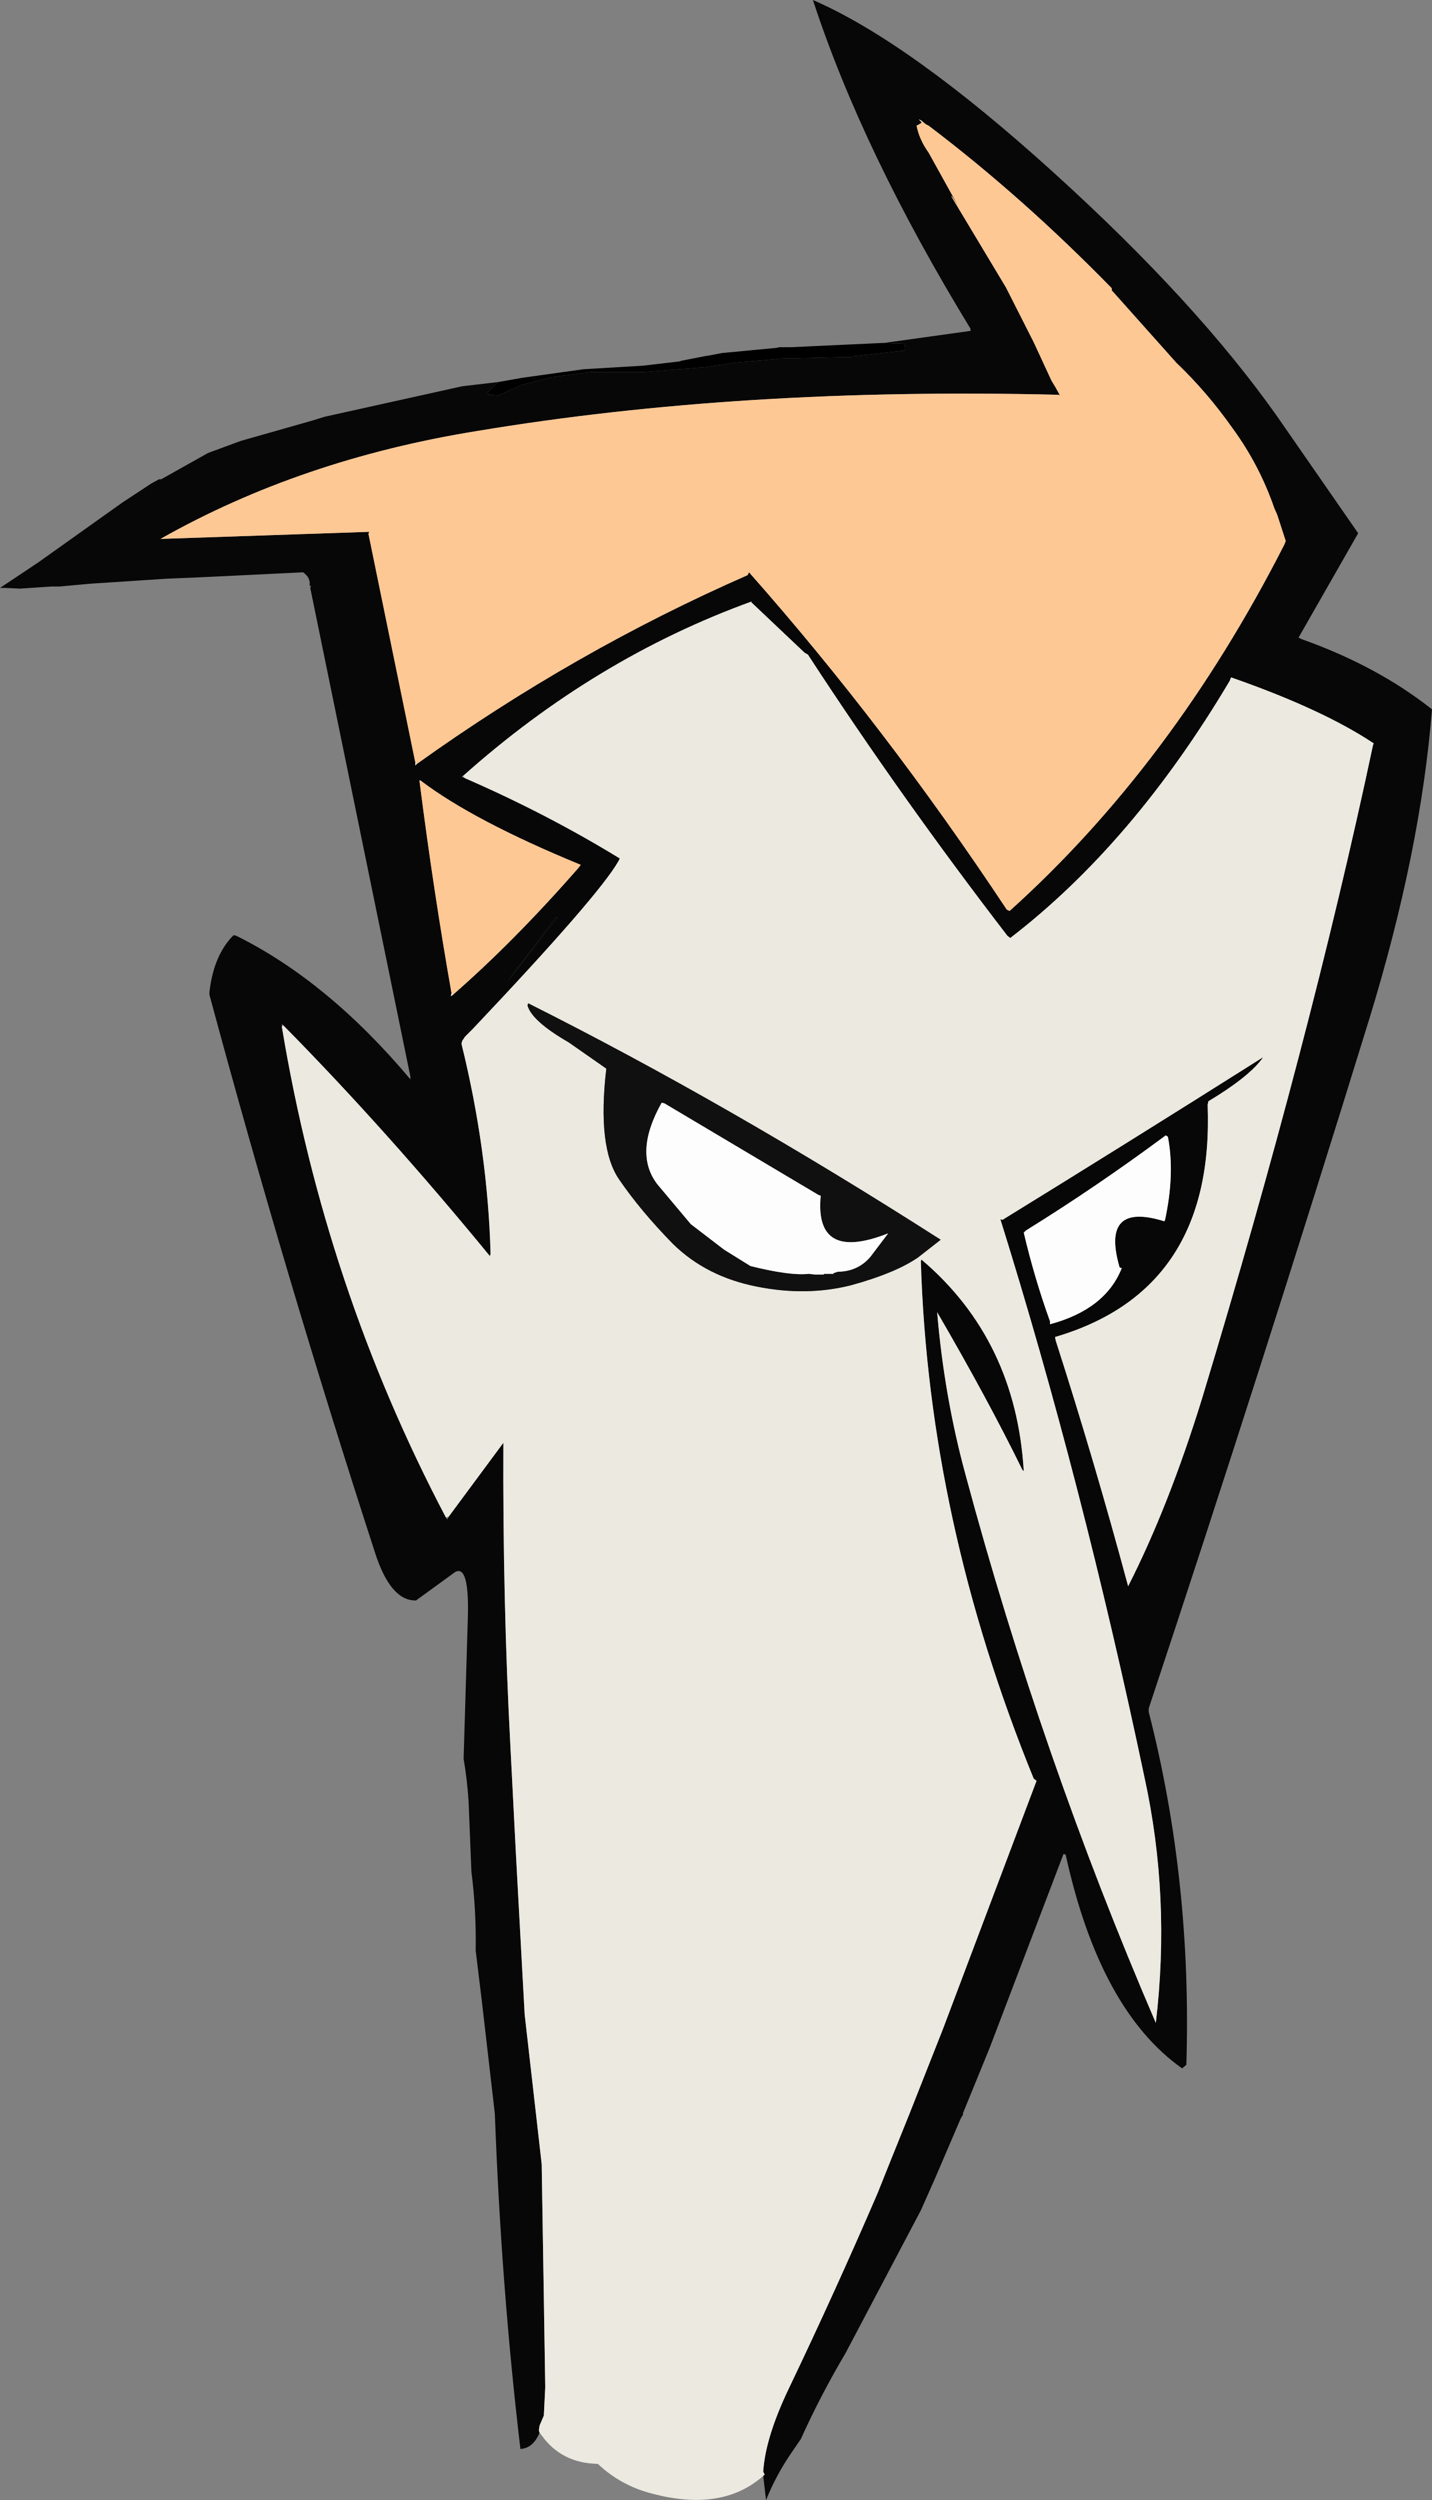 <?xml version="1.0" encoding="UTF-8" standalone="no"?>
<svg xmlns:xlink="http://www.w3.org/1999/xlink" height="176.05px" width="100.85px" xmlns="http://www.w3.org/2000/svg">
  <rect width="100%" height="100%" fill="#808080" stroke="none"/>
  <g transform="matrix(1.0, 0.0, 0.0, 1.0, 80.1, 91.85)">
    <path d="M-17.95 -67.7 L-17.85 -67.7 -11.75 -68.55 -11.75 -68.7 Q-19.35 -81.15 -22.85 -91.85 -16.05 -88.9 -5.9 -79.7 4.2 -70.55 9.9 -62.45 L15.55 -54.3 11.35 -46.95 11.55 -46.85 Q16.9 -44.95 20.75 -41.9 19.95 -31.9 16.35 -20.15 8.65 4.8 0.8 28.45 L0.8 28.7 Q3.85 40.6 3.45 53.55 L3.15 53.8 Q-2.65 49.7 -5.05 38.75 L-5.2 38.7 -10.4 52.35 -12.3 57.0 -12.25 57.0 -12.45 57.35 -14.25 61.55 -15.25 63.8 -20.55 73.85 Q-22.3 76.8 -23.7 79.9 L-24.35 80.85 Q-25.45 82.45 -26.15 84.2 L-26.35 82.5 -26.25 82.4 -26.35 82.2 Q-26.2 79.8 -24.55 76.35 -21.25 69.45 -18.3 62.6 L-17.4 60.35 -16.05 57.0 -13.7 51.05 -7.1 33.55 -7.3 33.4 Q-14.7 15.25 -15.25 -3.05 L-15.2 -3.15 Q-8.55 2.5 -8.0 11.75 L-8.1 11.65 Q-10.55 6.65 -14.1 0.55 -13.6 6.5 -12.1 12.0 -6.75 31.9 1.3 50.6 2.35 41.75 0.5 33.3 -3.9 12.4 -9.65 -6.0 L-9.5 -5.95 Q-0.65 -11.4 8.85 -17.4 L8.75 -17.25 Q7.75 -15.95 5.0 -14.3 L4.95 -14.05 Q5.45 -1.0 -5.8 2.3 L-5.75 2.55 Q-3.0 11.1 -0.65 19.85 2.2 14.25 4.55 6.65 12.15 -18.45 16.6 -39.4 L16.65 -39.5 Q13.05 -41.9 6.6 -44.15 L6.5 -43.9 Q-0.3 -32.45 -8.95 -25.8 L-9.15 -25.95 Q-16.65 -35.7 -23.2 -45.75 L-23.45 -45.9 -27.2 -49.45 -27.15 -49.5 Q-38.2 -45.5 -47.5 -37.2 L-47.6 -37.15 -47.35 -37.05 Q-41.6 -34.55 -36.45 -31.4 L-36.55 -31.2 Q-37.95 -28.75 -46.8 -19.4 L-47.35 -18.85 -47.55 -18.55 -47.6 -18.35 Q-45.75 -10.85 -45.55 -3.55 L-45.6 -3.4 Q-52.9 -12.3 -60.15 -19.65 L-60.25 -19.75 -60.25 -19.55 Q-57.2 -1.15 -48.7 15.0 L-48.6 15.15 -48.5 14.95 -44.65 9.75 Q-44.7 20.9 -44.15 31.2 L-43.75 39.0 -43.15 50.0 -41.95 60.55 -41.7 76.25 -41.8 78.25 -42.1 78.95 -42.15 79.3 -42.1 79.45 Q-42.55 80.55 -43.45 80.6 -44.8 69.2 -45.25 57.0 L-46.15 49.2 -46.6 45.5 Q-46.55 42.7 -46.9 39.95 L-47.1 35.0 Q-47.2 33.45 -47.45 32.0 L-47.15 22.0 Q-47.05 18.3 -48.05 18.85 L-50.8 20.85 Q-52.6 20.9 -53.7 17.45 -60.0 -1.95 -65.35 -21.8 L-65.35 -22.0 Q-65.05 -24.6 -63.65 -26.0 L-63.45 -25.95 Q-57.0 -22.75 -51.2 -15.85 L-51.2 -16.05 -58.25 -50.45 -58.2 -50.6 -58.3 -50.6 Q-58.2 -51.15 -58.75 -51.55 L-65.95 -51.2 -68.35 -51.1 -73.7 -50.75 -75.9 -50.55 -76.5 -50.55 -78.7 -50.4 -79.75 -50.45 -80.1 -50.45 -77.4 -52.25 -71.5 -56.45 -69.45 -57.8 -68.9 -58.1 -68.75 -58.1 -65.45 -59.95 -63.15 -60.8 -58.05 -62.25 -57.25 -62.5 -47.55 -64.65 -45.0 -64.95 -45.75 -64.25 -45.7 -64.05 -45.0 -64.0 -43.35 -64.75 -41.2 -65.3 -38.5 -65.65 -37.1 -65.65 -34.8 -65.65 -30.35 -66.0 -28.4 -66.3 -25.55 -66.55 -25.2 -66.6 -20.65 -66.7 -20.15 -66.7 -20.1 -66.75 -16.55 -67.15 -16.45 -67.15 Q-16.3 -67.3 -16.4 -67.5 L-16.45 -67.65 -16.55 -67.65 -17.95 -67.7 M-50.75 -38.05 Q-39.65 -46.0 -27.45 -51.35 L-27.35 -51.55 Q-17.75 -40.7 -9.2 -27.8 L-9.0 -27.7 Q2.45 -38.0 10.35 -53.5 L10.45 -53.75 9.85 -55.6 9.65 -56.05 Q8.6 -59.1 6.7 -61.7 4.9 -64.25 2.75 -66.3 L-1.8 -71.4 -1.8 -71.55 Q-8.1 -78.0 -14.7 -83.0 L-14.9 -83.1 -15.2 -83.35 -15.4 -83.45 -15.25 -83.3 -15.2 -83.2 -15.45 -83.05 -15.55 -83.0 Q-15.35 -82.0 -14.7 -81.1 L-12.65 -77.4 -13.0 -77.95 Q-13.2 -78.2 -13.0 -77.85 L-9.25 -71.6 -7.3 -67.75 -6.05 -65.05 -5.75 -64.55 -5.45 -64.0 -5.55 -64.05 Q-27.9 -64.6 -46.5 -61.5 -58.9 -59.5 -68.8 -53.9 L-54.1 -54.4 -54.15 -54.25 -50.85 -38.15 -50.85 -37.95 -50.75 -38.05 M2.0 -11.9 Q-2.85 -8.3 -7.85 -5.2 L-8.0 -5.05 Q-7.25 -1.85 -6.15 1.2 L-6.15 1.4 Q-2.25 0.35 -1.1 -2.55 L-1.25 -2.6 Q-2.6 -7.25 1.9 -5.85 L1.95 -5.95 Q2.65 -9.2 2.15 -11.8 L2.0 -11.9 M-50.5 -36.9 L-50.55 -36.9 -50.55 -36.8 Q-49.6 -29.3 -48.3 -21.9 L-48.35 -21.7 -48.2 -21.8 Q-43.85 -25.6 -39.35 -30.75 L-39.2 -30.95 Q-46.75 -34.05 -50.5 -36.9 M-40.95 -27.25 L-44.4 -22.7 -42.9 -24.6 -40.85 -27.25 -40.95 -27.25" fill="#070707" fill-rule="evenodd" stroke="none"/>
    <path d="M-15.2 -83.35 L-14.9 -83.1 -14.7 -83.0 Q-8.1 -78.0 -1.8 -71.55 L-1.8 -71.4 2.75 -66.3 Q4.9 -64.25 6.7 -61.7 8.6 -59.1 9.65 -56.05 L9.85 -55.6 10.45 -53.75 10.35 -53.5 Q2.45 -38.0 -9.0 -27.7 L-9.2 -27.8 Q-17.75 -40.7 -27.35 -51.55 L-27.45 -51.35 Q-39.65 -46.0 -50.75 -38.05 L-50.85 -38.15 -54.15 -54.25 -54.1 -54.4 -68.8 -53.9 Q-58.9 -59.5 -46.5 -61.5 -27.9 -64.6 -5.55 -64.05 L-5.45 -64.0 -5.75 -64.55 -6.05 -65.05 -7.3 -67.75 -9.25 -71.6 -13.0 -77.85 Q-13.2 -78.2 -13.0 -77.95 L-12.65 -77.4 -14.7 -81.1 Q-15.35 -82.0 -15.55 -83.0 L-15.45 -83.05 -15.2 -83.2 -15.25 -83.3 -15.2 -83.35 M-50.55 -36.8 L-50.5 -36.9 Q-46.75 -34.05 -39.2 -30.95 L-39.35 -30.75 Q-43.85 -25.6 -48.2 -21.8 L-48.3 -21.9 Q-49.6 -29.3 -50.55 -36.8" fill="#fdc894" fill-rule="evenodd" stroke="none"/>
    <path d="M-15.2 -83.35 L-15.25 -83.3 -15.4 -83.45 -15.2 -83.35 M-50.85 -38.15 L-50.75 -38.05 -50.85 -37.95 -50.85 -38.15 M-50.55 -36.8 L-50.55 -36.9 -50.5 -36.9 -50.55 -36.8 M-48.2 -21.8 L-48.35 -21.7 -48.3 -21.9 -48.2 -21.8" fill="#fefefe" fill-rule="evenodd" stroke="none"/>
    <path d="M-45.0 -64.95 L-43.3 -65.25 -39.0 -65.85 -34.8 -66.1 -32.25 -66.4 -32.1 -66.45 -30.3 -66.8 -30.25 -66.8 -29.2 -67.0 -29.15 -67.0 -25.45 -67.35 -25.2 -67.4 -24.4 -67.4 -20.1 -67.6 -17.95 -67.7 -16.55 -67.65 -16.45 -67.65 -16.4 -67.5 Q-16.3 -67.3 -16.45 -67.15 L-16.55 -67.15 -20.1 -66.75 -20.15 -66.7 -20.65 -66.7 -25.2 -66.6 -25.55 -66.55 -28.4 -66.3 -30.35 -66.0 -34.8 -65.65 -37.1 -65.65 -38.5 -65.65 -41.2 -65.3 -43.35 -64.75 -45.0 -64.0 -45.7 -64.05 -45.75 -64.25 -45.0 -64.95 M-40.95 -27.25 L-40.85 -27.25 -42.9 -24.6 -44.4 -22.7 -40.95 -27.25" fill="#000000" fill-rule="evenodd" stroke="none"/>
    <path d="M-26.35 82.5 Q-29.25 85.05 -34.15 83.75 -36.35 83.2 -38.0 81.65 -40.55 81.6 -41.95 79.65 L-42.1 79.45 -42.15 79.3 -42.1 78.95 -41.8 78.25 -41.7 76.25 -41.95 60.55 -43.15 50.0 -43.75 39.0 -44.15 31.2 Q-44.7 20.9 -44.65 9.75 L-48.5 14.95 -48.7 15.0 Q-57.2 -1.15 -60.25 -19.55 L-60.15 -19.65 Q-52.9 -12.3 -45.6 -3.4 L-45.55 -3.55 Q-45.75 -10.85 -47.6 -18.35 L-47.55 -18.55 -47.35 -18.85 -46.8 -19.4 Q-37.95 -28.75 -36.55 -31.2 L-36.45 -31.4 Q-41.6 -34.55 -47.35 -37.05 L-47.5 -37.2 Q-38.2 -45.5 -27.15 -49.5 L-27.2 -49.45 -23.45 -45.9 -23.2 -45.75 Q-16.65 -35.7 -9.15 -25.95 L-8.95 -25.8 Q-0.3 -32.45 6.5 -43.9 L6.6 -44.15 Q13.05 -41.9 16.65 -39.5 L16.6 -39.4 Q12.15 -18.45 4.55 6.65 2.2 14.25 -0.65 19.85 -3.0 11.1 -5.75 2.55 L-5.8 2.3 Q5.45 -1.0 4.95 -14.05 L5.0 -14.3 Q7.75 -15.95 8.75 -17.25 L8.85 -17.4 Q-0.65 -11.4 -9.5 -5.95 L-9.65 -6.0 Q-3.9 12.4 0.5 33.3 2.35 41.75 1.3 50.6 -6.75 31.9 -12.1 12.0 -13.6 6.5 -14.1 0.55 -10.55 6.65 -8.1 11.65 L-8.0 11.75 Q-8.55 2.5 -15.2 -3.15 L-15.25 -3.05 Q-14.7 15.25 -7.3 33.4 L-7.1 33.55 -13.7 51.05 -16.05 57.0 -17.4 60.35 -18.3 62.6 Q-21.25 69.45 -24.55 76.35 -26.2 79.8 -26.35 82.2 L-26.25 82.4 -26.35 82.5 M-42.95 -21.05 Q-42.65 -19.95 -40.05 -18.45 L-37.4 -16.6 Q-38.05 -11.05 -36.5 -8.8 -35.0 -6.6 -32.7 -4.25 -30.35 -1.95 -26.8 -1.25 -23.3 -0.55 -20.15 -1.35 -17.05 -2.2 -15.45 -3.3 L-13.85 -4.55 Q-28.85 -14.15 -42.9 -21.2 L-42.95 -21.05" fill="#ece9e0" fill-rule="evenodd" stroke="none"/>
    <path d="M-42.95 -21.05 L-42.9 -21.2 Q-28.85 -14.15 -13.85 -4.55 L-15.45 -3.3 Q-17.05 -2.2 -20.15 -1.35 -23.3 -0.55 -26.8 -1.25 -30.35 -1.95 -32.7 -4.25 -35.0 -6.6 -36.5 -8.8 -38.05 -11.05 -37.4 -16.6 L-40.05 -18.45 Q-42.65 -19.95 -42.95 -21.05 M-33.5 -14.2 Q-35.5 -10.65 -33.8 -8.45 L-31.45 -5.65 -29.1 -3.85 -27.25 -2.7 Q-24.45 -2.0 -23.15 -2.15 L-22.7 -2.1 -22.65 -2.1 -22.1 -2.1 -22.05 -2.15 -21.4 -2.15 -21.4 -2.2 -21.1 -2.3 -21.0 -2.3 Q-19.65 -2.35 -18.8 -3.35 L-17.55 -5.0 Q-22.75 -2.95 -22.3 -7.65 L-22.45 -7.7 -33.3 -14.15 -33.5 -14.2" fill="#101010" fill-rule="evenodd" stroke="none"/>
    <path d="M2.0 -11.9 L2.15 -11.8 Q2.65 -9.2 1.95 -5.95 L1.9 -5.85 Q-2.6 -7.25 -1.25 -2.6 L-1.1 -2.55 Q-2.25 0.35 -6.15 1.4 L-6.15 1.2 Q-7.25 -1.85 -8.0 -5.05 L-7.85 -5.2 Q-2.85 -8.3 2.0 -11.9 M-33.5 -14.2 L-33.3 -14.15 -22.45 -7.7 -22.3 -7.65 Q-22.75 -2.95 -17.55 -5.0 L-18.8 -3.35 Q-19.65 -2.35 -21.0 -2.3 L-21.1 -2.3 -21.4 -2.2 -21.4 -2.15 -22.05 -2.15 -22.1 -2.1 -22.65 -2.1 -22.7 -2.1 -23.15 -2.15 Q-24.45 -2.0 -27.25 -2.7 L-29.1 -3.85 -31.45 -5.65 -33.8 -8.45 Q-35.5 -10.65 -33.5 -14.2" fill="#fdfdfd" fill-rule="evenodd" stroke="none"/>
  </g>
</svg>
